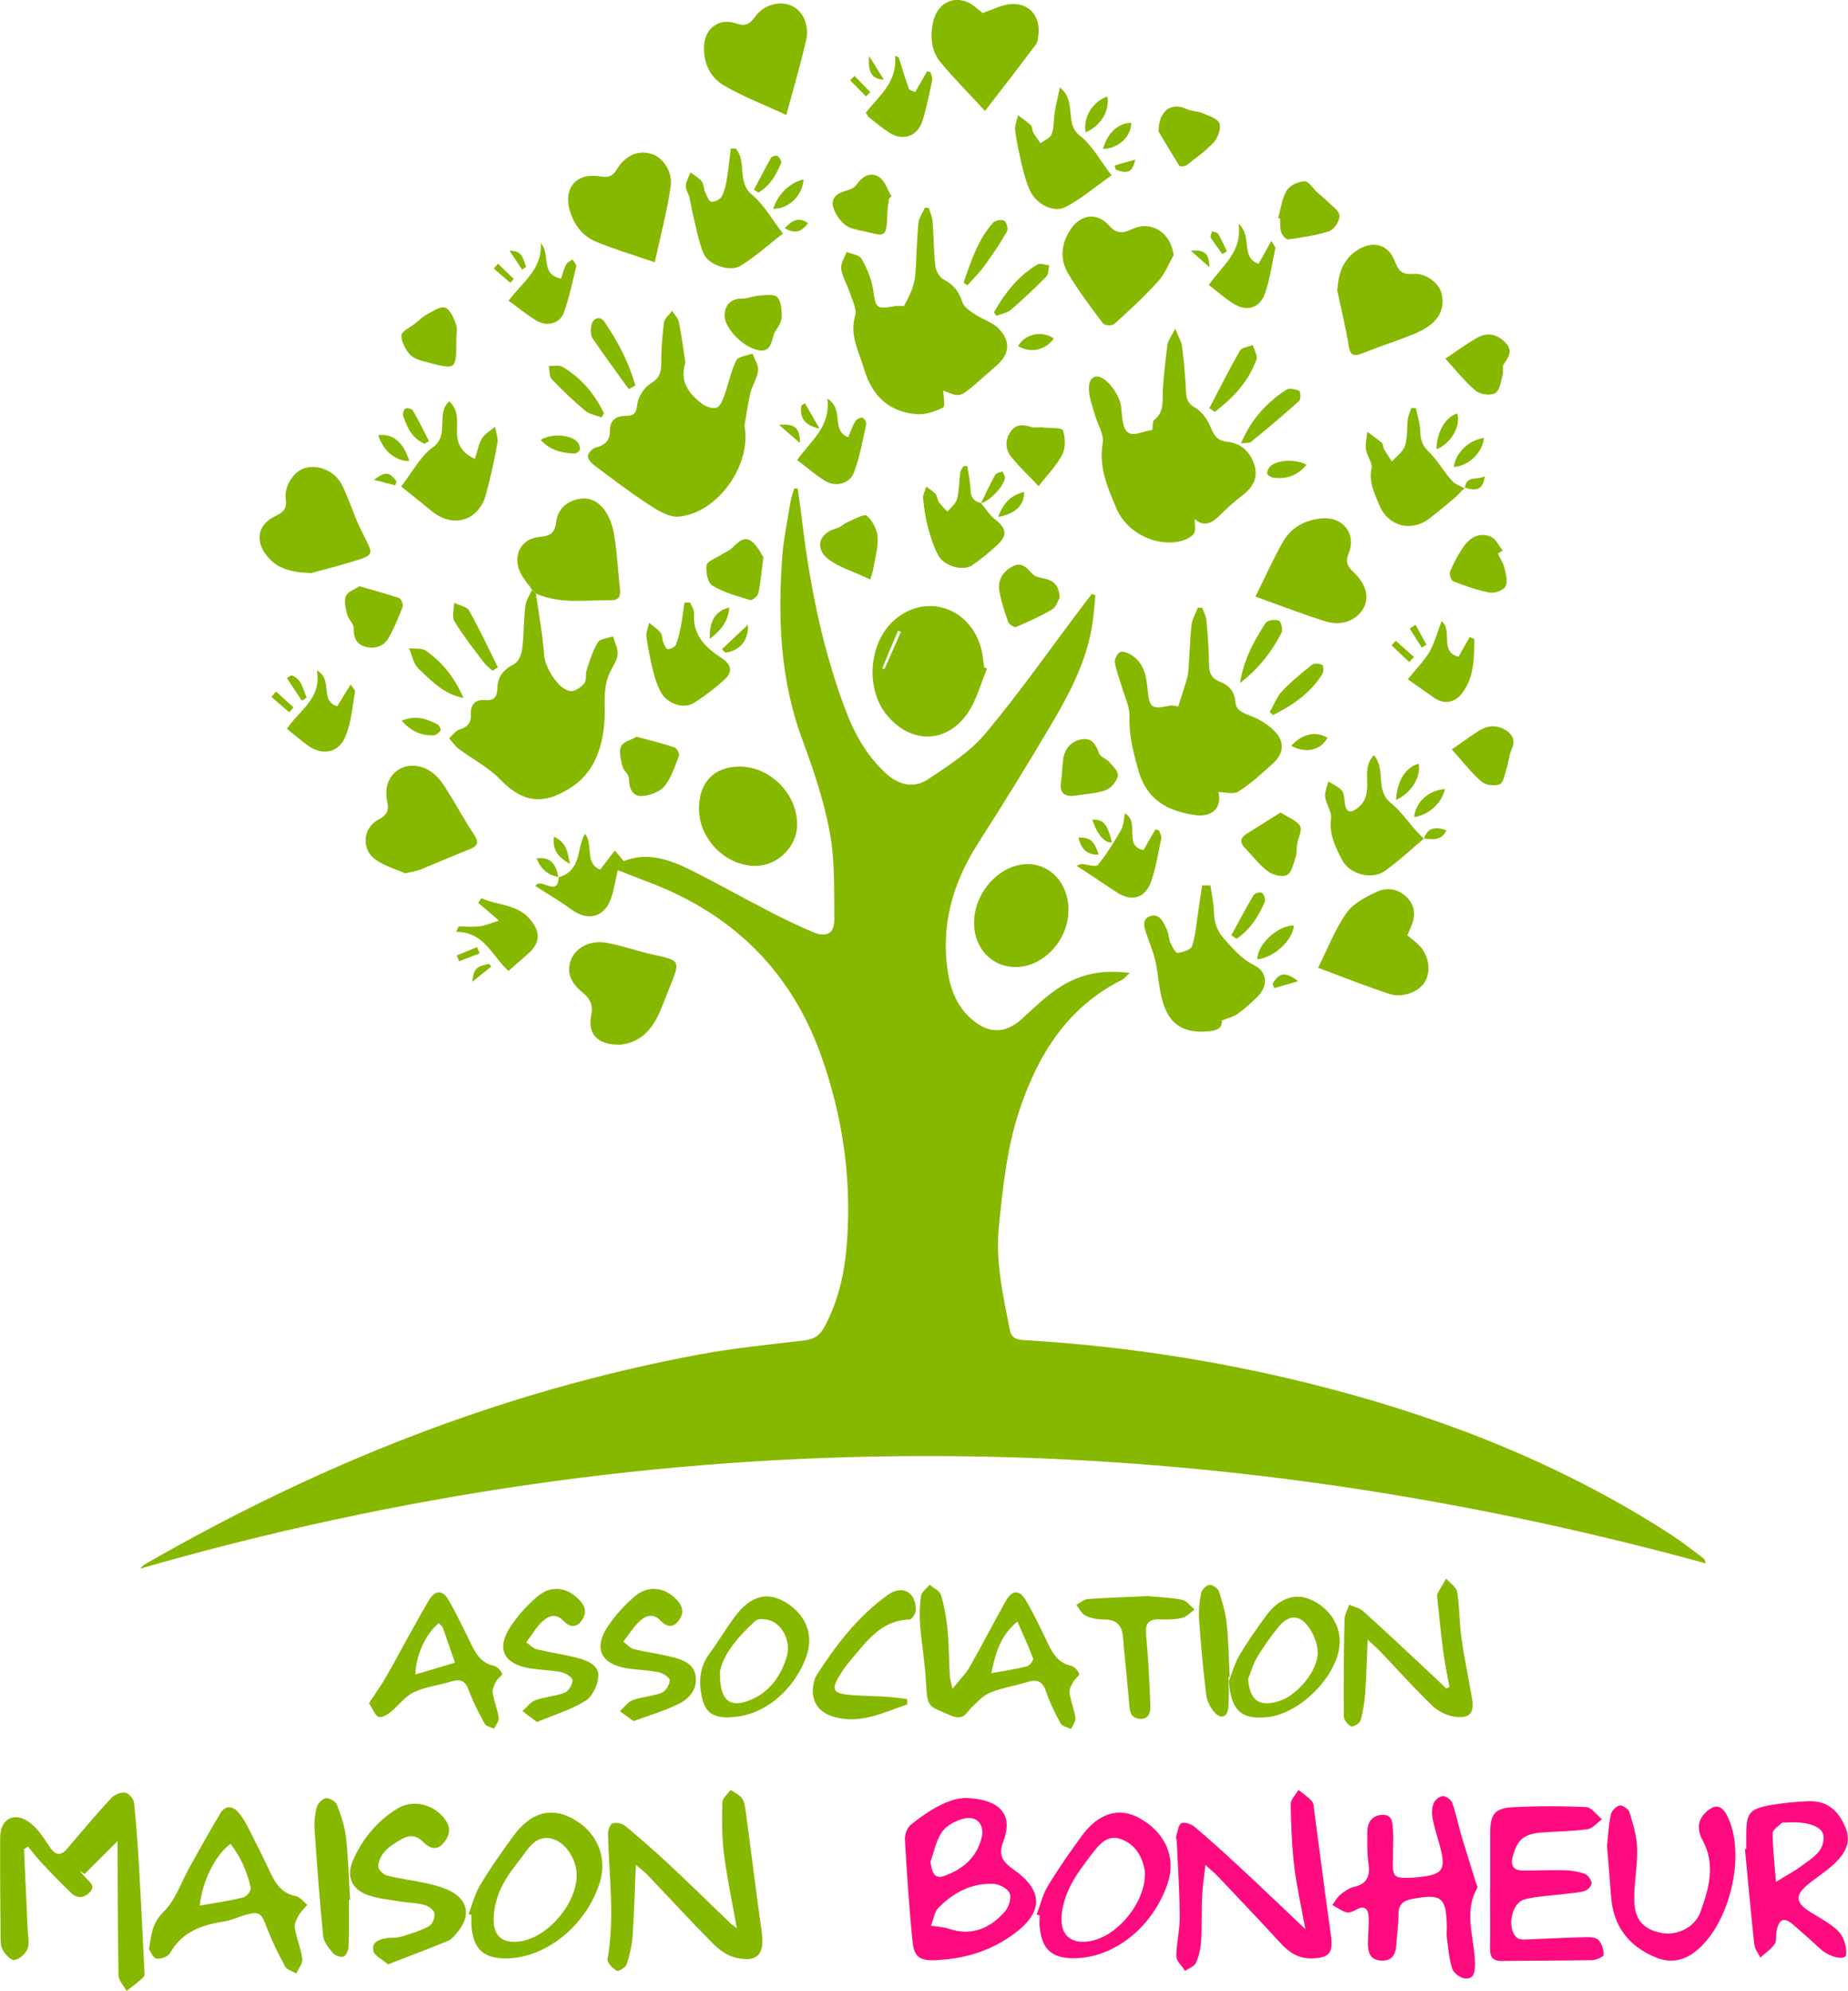 <?xml version="1.0" encoding="UTF-8"?>
<svg id="Layer_2" xmlns="http://www.w3.org/2000/svg" viewBox="0 0 128.76 138.68">
  <defs>
    <style>
      .cls-1 {
        fill: #fe0b7f;
      }

      .cls-2 {
        fill: #87b800;
      }
    </style>
  </defs>
  <g id="Layer_1-2" data-name="Layer_1">
    <g>
      <path class="cls-2" d="M38.91,61.11c.9-.22,1.26-.89,1.43-1.73.09-.44.2-.87.41-1.31.63.77-.06,2.06,1.07,2.51.35-.46.68-.89,1.02-1.33.19.23.38.45.62.74,1.63-.67,3.22-.11,4.75.66,1.88.95,3.72,1.98,5.6,2.95.95.49,1.92.95,2.9,1.36.9.36,1.43.05,1.42-.91-.02-2.02.05-4.07-.31-6.03-.4-2.2-1.13-4.36-1.91-6.47-1.55-4.17-1.73-8.47-1.4-12.83.1-1.3.38-2.58.59-3.87.05-.28.16-.55.24-.82.08,0,.16,0,.24,0,.1.73.21,1.46.3,2.19.54,4.56,1.43,9.04,3.07,13.34.6,1.57,1.41,3.01,2.64,4.19.91.88,1.99,1.26,3.07.54,1.42-.95,2.93-1.91,4.01-3.2,2.41-2.89,4.58-5.99,6.85-9,.18-.24.37-.48.56-.71.08.03.16.06.24.09-.06.63-.1,1.26-.19,1.88-.36,2.53-1.5,4.76-2.76,6.91-1.69,2.87-3.44,5.7-5.23,8.5-1.8,2.82-2.64,5.82-2.06,9.16.22,1.3.77,2.44,1.84,3.26,1.14.87,2.23.76,3.29-.21.85-.78,1.69-1.6,2.66-2.22,1.4-.9,2.97-1.22,4.84-.97-.27.25-.37.39-.5.46-3.8,1.89-5.86,5.17-7.16,9.04-.89,2.64-1.17,5.38-1.45,8.14-.25,2.49.29,4.84.76,7.22.12.63.54.69,1.05.72,7.23.43,14.35,1.56,21.35,3.41,8.39,2.21,16.36,5.41,23.67,10.14.8.52,1.54,1.11,2.3,1.68.06.04.06.15.12.32-36.44-9.98-72.78-10.08-109.1.37.11-.09.22-.23.37-.32,12.07-6.95,24.85-12.05,38.59-14.6,2.42-.45,4.88-.69,7.33-.98.65-.08,1.07-.32,1.39-.92,1.05-1.93,1.46-4.01,1.6-6.16.29-4.42-.36-8.72-1.86-12.88-2.09-5.77-6.08-9.69-11.78-11.89-.77-.3-1.53-.59-2.35-.91-.17.74-.26,1.38-.47,1.98-.48,1.33-1.63,1.59-2.77.75-.79-.59-1.66-1.08-2.5-1.63.37-.64,1.58.84,1.63-.62h0Z"/>
      <path class="cls-2" d="M80.3,29.93c.03-.2-.02-.57.13-.69.74-.58.54-1.38.59-2.13.08-1.03.18-2.06.32-3.08.04-.3.26-.57.54-1.13.23.57.44.89.48,1.23.13,1.06.23,2.12.28,3.19.02.52.15.82.66,1.1.45.26.83.81,1.04,1.31.23.58.45.96,1.14,1.04.98.1,1.63.69,1.92,1.63.29.93-.14,1.58-.87,2.14-.57.43-1.09.91-1.6,1.42-.54.53-1.08.73-1.68.21-.02.37.09.83-.09,1.04-.24.28-.7.46-1.09.53-1.72.3-3.61-.72-4.29-2.33-.6-1.44-1.24-2.85-.95-4.53.11-.64-.39-1.38-.58-2.09-.16-.59-.4-1.19-.38-1.78.02-.78.53-1.01,1.14-.53.41.33.76.83.96,1.32.2.48.17,1.05.26,1.57.14.8.49,1.01,1.25.77.27-.08.54-.14.81-.2Z"/>
      <path class="cls-2" d="M47.76,25.23c-.44,1.38.26,2.21,1.17,2.91.26.2.75.36,1.02.25.26-.11.42-.56.54-.9.28-.79.44-1.64.81-2.38.14-.28.74-.33,1.13-.48.14.4.43.81.39,1.18-.06.54-.41,1.04-.54,1.58-.18.75-.28,1.53-.41,2.29,0,.03.01.06.02.09.44,2.7-1.93,6-4.62,6.22-.68.06-1.49-.46-2.13-.88-1.28-.83-2.5-1.77-3.73-2.69-.21-.16-.47-.45-.45-.65.02-.22.32-.53.54-.59.68-.17,1-.49,1-1.23,0-.68.46-.99,1.12-.98.54,0,.71-.18.78-.78.06-.53.47-1.18.92-1.46.58-.36.75-.72.75-1.34,0-.98.07-1.96.19-2.92.04-.29.37-.54.56-.81.17.26.43.49.48.77.19.95.32,1.92.45,2.81Z"/>
      <path class="cls-2" d="M64.71,14.47c.09.31.24.63.27.95.08,1.04.07,2.08.19,3.11.04.34.29.79.58.94.7.35,1.07.86,1.31,1.59.11.34.53.61.86.83.55.37,1.27.57,1.7,1.04.85.91.69,1.8-.25,2.6-.5.42-.98.87-1.48,1.29-1.03.86-1.04.85-2.16.39,0,.41.14,1.1-.02,1.18-.57.28-1.26.52-1.88.46-1.93-.17-3.08-1.3-3.63-3.16-.35-1.21-1.02-2.31-.62-3.69.14-.46-.2-1.08-.37-1.61-.18-.56-.52-1.09-.6-1.66-.05-.37.24-.79.38-1.18.36.15.89.21,1.04.48.37.65.69,1.39.8,2.12.19,1.33.21,1.41,1.51,1.18.25-.05.52,0,.64,0,.2-.41.43-.79.57-1.19.12-.34.2-.7.23-1.06.08-1.18.1-2.36.21-3.54.04-.37.3-.71.45-1.07.09,0,.19.02.28.02Z"/>
      <path class="cls-2" d="M82.1,49.2c.12-.39.25-.76.36-1.13.12-.42.29-.83.33-1.25.1-1.09.11-2.19.23-3.28.04-.41.29-.8.44-1.2h.3c.1.28.27.57.3.87.09,1.03.17,2.07.18,3.11,0,.58.2.96.75,1.17.63.24,1.02.67,1.08,1.38.05.63.52.79,1.07,1,.65.25,1.31.66,1.77,1.18.62.7.49,1.49-.21,2.13-.77.7-1.54,1.41-2.41,1.96-.35.22-.95.04-1.4.04.27,1.03-.38,1.78-1.64,1.6-1.87-.28-3.33-1.02-3.92-3.08-.37-1.27-.68-2.49-.63-3.82.02-.61-.3-1.24-.48-1.86-.18-.62-.43-1.23-.54-1.86-.04-.23.16-.63.36-.73.18-.09.55.05.78.19.88.55,1.05,1.46,1.14,2.4.13,1.31.26,1.4,1.53,1.14.26-.05.55.06.65.07Z"/>
      <path class="cls-2" d="M37.34,41.34c.2,1.43.47,2.85.57,4.29.06.86,1,2.43,1.85,2.52.3.03.73-.28.95-.55.17-.22.07-.64.17-.94.22-.66.42-1.34.78-1.92.16-.25.69-.28,1.05-.41.12.42.35.84.32,1.25-.04.42-.31.82-.51,1.22-.44.88-.4,1.76-.39,2.74.02,1.94-.51,4.01-2.09,5.14-1.97,1.41-3.53,1.35-5.17-.36-.82-.86-1.94-1.43-2.91-2.15-.26-.2-.45-.49-.67-.74.25-.22.47-.54.75-.62.55-.17.8-.48.77-1.03-.03-.71.29-1.06,1.01-1.01.56.05.82-.2.83-.77.01-.82.4-1.35,1.16-1.73.3-.15.53-.67.57-1.04.13-1,.1-2.01.22-3.01.05-.39.3-.75.47-1.13.08.08.17.16.25.24Z"/>
      <path class="cls-2" d="M68.77,46.59c-.44,1.04-.73,2.2-1.36,3.11-1.48,2.12-3.94,2.12-5.59.15-1.54-1.83-1.31-5.06.48-6.64,2.17-1.92,5.28-.93,6.06,1.96.12.42.14.87.21,1.31.07.04.14.07.2.11ZM61.47,46.56c.05.02.1.04.15.06.38-.87.77-1.73,1.15-2.6-.07-.03-.13-.06-.2-.08-.37.87-.74,1.74-1.1,2.62Z"/>
      <path class="cls-2" d="M1.67,128.81c.09,1.88.18,3.77.26,5.65.02.44.14.94-.02,1.32-.14.34-.56.71-.91.76-.24.04-.64-.39-.81-.7-.16-.29-.15-.69-.15-1.04-.02-2.26-.04-4.51-.03-6.77,0-1.3.94-1.85,2.01-1.1.58.4,1,1.07,1.4,1.67.41.63.77.77,1.29.15,1-1.17,1.98-2.35,3.02-3.47.23-.25.67-.44.99-.4.24.03.59.44.62.71.16,1.5.26,3.01.35,4.52.14,2.34.25,4.68.36,7.02.01.21.06.49-.05.6-.36.36-.78.65-1.18.96-.2-.36-.55-.71-.56-1.07-.06-2.85-.05-5.69-.07-8.54,0-.34,0-.69,0-.82-.74.74-1.52,1.52-2.3,2.29-.11-.07-.22-.15-.34-.22.15.17.29.33.44.5.27.3.71.56.24,1.02-.41.39-.87.41-1.27.02-.71-.68-1.39-1.38-2.06-2.1-.34-.36-.64-.75-.95-1.13-.09.06-.18.13-.28.19Z"/>
      <path class="cls-1" d="M67.1,125.25c2.62.03,3.52,1.19,2.81,3.01-.39,1-.03,1.45.7,1.97,2.18,1.53,2.07,3.06-.1,4.59-1.6,1.13-3.33,1.63-5.24,1.73-1.15.06-1.58-.18-1.69-1.31-.24-2.36-.39-4.73-.53-7.1-.02-.34.16-.82.41-1.02,1.26-1.03,2.64-1.81,3.64-1.85ZM64.87,134.15c.56.09.89.1,1.19.2,1.62.56,2.92,0,3.97-1.2.26-.3.45-.92.32-1.25-.13-.32-.7-.64-1.1-.66-1.54-.08-2.82.6-3.87,1.67-.27.28-.33.76-.51,1.24ZM64.83,129.69c.12.91.36,1.21.97.99,1.29-.46,2.26-1.28,2.6-2.68.2-.84-.3-1.49-1.14-1.33-.58.11-1.26.46-1.6.92-.43.58-.57,1.39-.83,2.1Z"/>
      <path class="cls-2" d="M44.3,129.89c-.08,1.85-.11,3.42-.22,4.98-.05.67-.21,1.34-.42,1.98-.07.21-.58.51-.69.44-.28-.17-.68-.57-.64-.81.52-2.91.1-5.81.03-8.71,0-.26.14-.69.32-.75.24-.09.66,0,.87.17,1.03.85,2.03,1.73,3.01,2.64,1.45,1.36,2.88,2.75,4.31,4.13.1.1.22.17.47.37-.33-1.85-.69-3.52-.9-5.21-.15-1.17-.14-2.37-.11-3.55,0-.3.37-.59.57-.88.27.19.62.34.8.59.18.25.22.61.26.93.38,2.79.72,5.58,1.11,8.37.23,1.59-.31,2.18-1.88,1.78-.56-.14-1.11-.56-1.53-.98-1.55-1.56-3.03-3.18-4.55-4.77-.18-.19-.39-.34-.82-.71Z"/>
      <path class="cls-1" d="M90.95,134.38c-.29-1.6-.61-2.96-.77-4.34-.17-1.44-.23-2.9-.25-4.35,0-.33.35-.67.54-1,.32.26.67.49.94.79.14.16.13.45.16.68.39,2.88.75,5.76,1.16,8.64.18,1.25-.1,1.61-1.37,1.63-.91.01-1.56-.43-2.15-1.08-1.43-1.55-2.88-3.08-4.33-4.61-.22-.23-.47-.44-.89-.82-.1.85-.2,1.51-.23,2.16-.05,1.04,0,2.08-.07,3.12-.03.52-.15,1.06-.36,1.54-.11.25-.5.38-.76.56-.21-.34-.61-.68-.61-1.02,0-.91.25-1.83.24-2.74-.01-1.75-.13-3.5-.21-5.25,0-.12-.07-.25-.04-.35.1-.33.14-.79.36-.92.21-.12.7.05.93.25,1.09.92,2.15,1.88,3.19,2.85,1.46,1.35,2.89,2.73,4.53,4.28Z"/>
      <path class="cls-1" d="M97.06,128.8c0,.21,0,.42,0,.62-.05,1.38.02,1.45,1.39,1.38.09,0,.18,0,.27-.02,1.83-.17,2.06-.48,1.59-2.24-.17-.63-.38-1.25-.5-1.89-.06-.33-.05-.72.08-1.03.09-.23.42-.49.65-.5.22,0,.57.26.65.48.24.66.37,1.37.57,2.05.33,1.13.69,2.26,1.04,3.39.05.17.18.39.12.5-.98,1.74-.15,3.54-.15,5.3,0,.55-.07,1.04-.69.99-.32-.03-.79-.37-.89-.67-.23-.69-.28-1.44-.38-2.17-.03-.23,0-.47,0-.71-.04-2.14-.35-2.37-2.43-1.99-.62.12-.94.39-.94,1.05,0,.74-.11,1.48-.16,2.22-.05.67-.36,1.07-1.07,1.02-.75-.05-.9-.57-.9-1.19,0-.62.08-1.24.05-1.86-.03-.56-.3-.82-.88-.49-.2.11-.48.24-.67.18-.35-.1-.66-.34-.98-.51.18-.24.33-.53.56-.72.27-.22.59-.46.92-.53.99-.22,1.17-.82,1.03-1.72-.1-.7-.07-1.42-.07-2.14,0-.71.38-1.16,1.07-1.17.72-.01.68.62.72,1.11.03.41,0,.83,0,1.25Z"/>
      <path class="cls-1" d="M103.83,131.56c0-1.31,0-2.61,0-3.92,0-1.22.32-1.67,1.53-1.74,1.72-.09,3.44-.09,5.16-.01.38.02.73.55,1.1.85-.34.24-.65.64-1.01.69-1.05.15-2.13.15-3.19.23-1.25.1-1.7.5-2.01,1.64-.2.72.08,1.02.77,1.01.95,0,1.9-.05,2.85-.02.47.01.95.09,1.39.25.22.08.45.41.47.64.02.18-.26.49-.47.55-.45.13-.93.15-1.39.21-.94.12-1.9.15-2.81.38-.93.24-1.26,2.08-.51,2.68.17.14.5.12.75.11,1.33-.05,2.67-.13,4-.16.31,0,.74,0,.92.2.23.25.36.68.35,1.03,0,.13-.5.36-.77.37-2.11.04-4.21.03-6.32.06-.63,0-.83-.27-.82-.86.02-1.39,0-2.79,0-4.19,0,0,0,0,0,0Z"/>
      <path class="cls-2" d="M66.38,117.62c.51-.63.92-1.03,1.19-1.51.87-1.52,1.66-3.08,2.52-4.6.43-.76.94-.78,1.39-.02.58,1,1.08,2.05,1.58,3.09.33.7.73,1.27,1.55,1.46.24.05.49.33.59.57.04.1-.31.35-.43.56-.13.24-.29.54-.25.78.09.58.33,1.14.41,1.72.03.24-.19.52-.3.78-.25-.12-.61-.19-.72-.38-.39-.69-.75-1.42-1-2.17-.24-.71-.57-.96-1.31-.73-.85.27-1.75.4-2.57.73-.49.19-.9.62-1.29,1-.44.42-.56,1.01-1.54.59-1.55-.67-1.58-.51-1.68-2.29-.07-1.33-.3-2.65-.41-3.98-.05-.67-.04-1.36.06-2.03.04-.29.39-.53.6-.79.27.23.7.42.79.71.24.79.38,1.61.46,2.43.1,1.06.1,2.13.16,3.2,0,.19.07.38.18.9ZM70.89,112.96c-1.22,1.02-1.52,2.2-1.82,3.6.95-.17,1.73-.29,2.49-.48.18-.05.46-.42.42-.54-.31-.84-.69-1.65-1.1-2.59Z"/>
      <path class="cls-2" d="M10.38,135.79c.16-1.07.25-1.86,1.02-2.61.83-.81,1.23-2.07,1.82-3.13.7-1.24,1.39-2.49,2.12-3.71.33-.55.82-.58,1.25-.1.26.28.46.62.64.96.57,1.11,1.13,2.23,1.66,3.36.36.76.82,1.35,1.72,1.53.3.06.54.4.8.61-.21.25-.45.47-.61.75-.14.26-.3.6-.26.87.13.73.43,1.43.52,2.15.04.31-.26.67-.41,1.01-.27-.16-.65-.25-.78-.48-.48-.88-.92-1.78-1.28-2.72-.41-1.07-.51-1.17-1.62-.84-.46.14-.9.35-1.36.42-1.55.23-2.92.71-3.76,2.2-.14.25-.66.44-.96.38-.24-.05-.4-.5-.52-.66ZM13.91,132.75c1.08-.19,2.08-.33,3.05-.57.22-.05.55-.48.51-.67-.25-1.11-.69-2.15-1.41-3.06-1.06.77-1.97,2.61-2.14,4.3Z"/>
      <path class="cls-1" d="M121.67,128.81c0-.33,0-.65,0-.98,0-1.52.22-1.82,1.7-2.08.84-.15,1.71-.23,2.56-.27,1.28-.06,2.1.53,2.64,1.8.38.9.16,1.71-.81,2.6-.59.54-1.28.96-1.89,1.48-.79.68-.73,1.18.13,1.75.71.47,1.52.85,2.11,1.45.36.37.58,1.09.52,1.61-.05.42-1.13.2-1.77-.38-.64-.58-1.27-1.15-1.92-1.71-.63-.54-.96-.42-1.15.4-.07.32.02.72-.14.95-.25.37-.66.63-1,.94-.15-.31-.39-.6-.42-.92-.24-2.21-.44-4.42-.65-6.64.03,0,.06,0,.09,0ZM123.74,131.1c.74-.46,1.29-.75,1.78-1.11.72-.54,1.63-1.02,1.53-2.1-.07-.69-1.24-1.04-2.65-.92-.09,0-.21-.02-.26.03-.23.22-.63.47-.63.7,0,1.05.13,2.1.23,3.41Z"/>
      <path class="cls-2" d="M84.34,61.68c.08.61.23,1.22.24,1.83.02.76.2,1.33.76,1.95.63.7,1.18,1.35,2.06,1.79.94.47.95,1.49.19,2.21-.43.41-.86.82-1.34,1.16-.29.21-.67.29-1.13.48.08.56-.4.71-1,.75-1.6.12-2.58-.42-3.07-1.94-.3-.93-.33-1.95-.54-2.92-.12-.57-.35-1.12-.54-1.67-.18-.53-.52-1.23.14-1.49.68-.26.99.46,1.22,1,.12.27.1.59.22.86.12.26.35.7.49.69.36-.04.92-.21,1.01-.46.25-.74.3-1.54.42-2.32.1-.64.19-1.28.29-1.92.18,0,.37,0,.55,0Z"/>
      <path class="cls-1" d="M111.97,128.59c.07-.65.11-1.42.26-2.17.05-.26.36-.58.61-.64.18-.05.61.23.68.43.25.83.53,1.69.55,2.55.04,1.23-.24,2.48-.2,3.71.05,1.34.72,1.98,1.93,2.19,1.08.19,2.29-.39,2.68-1.47.59-1.63,1.07-3.29.15-4.99-.39-.72-.39-1.42.29-2.01.6-.52,1.04-.43,1.41.28,1.4,2.73.16,7.79-2.35,9.59-.82.58-1.69.68-2.62.3-1.9-.79-2.97-2.19-3.11-4.27-.08-1.12-.18-2.25-.28-3.5Z"/>
      <path class="cls-2" d="M21.63,39.92c-1.42-.05-2.39-.34-3.07-1.24-.81-1.06-.58-2.14.61-2.72.54-.26.83-.48.74-1.18-.12-.97.59-1.97,1.35-2.18.91-.26,2.08.21,2.56,1.17.5,1,.82,2.09,1.31,3.1.9,1.88,1.21,1.73-1.07,2.4-.91.27-1.82.5-2.42.66Z"/>
      <path class="cls-2" d="M68.64,7.74c-1.14-1.24-2.17-2.27-3.09-3.38-.67-.8-.75-1.8-.54-2.8.33-1.56,1.81-2.05,3.01-1.02.18.15.35.3.44.37.7-.24,1.29-.56,1.91-.62,1.3-.13,2.14.82,1.98,2.12-.03.23-.04.51-.17.68-1.14,1.53-2.31,3.03-3.55,4.64Z"/>
      <path class="cls-2" d="M81.79,17.75c-.36.62-.62,1.33-1.1,1.85-.95,1.05-2,2.02-3.06,2.98-.14.13-.66.1-.77-.04-.84-1.11-1.68-2.23-2.4-3.42-.63-1.02-.54-2.11.12-3.12.7-1.07,1.85-1.24,2.69-.29.54.6.96.55,1.61.25,1.36-.62,2.68.24,2.89,1.79Z"/>
      <path class="cls-2" d="M54.8,8.02c-1.54-.72-3.04-1.29-4.4-2.09-.92-.54-1.38-1.54-1.35-2.66.04-1.29,1.03-2.05,2.23-1.64.64.22.95.06,1.32-.45.63-.88,1.75-1.16,2.6-.76.74.35,1.21,1.35.97,2.38-.39,1.67-.87,3.32-1.39,5.23Z"/>
      <path class="cls-2" d="M91.84,67.41c.68-1.35,1.18-2.68,1.97-3.8.47-.67,1.35-1.13,2.13-1.49.73-.34,1.55-.19,2.13.44.61.65.54,1.4.17,2.16-.06.13-.11.27-.18.44.3.25.61.48.87.75.64.69.78,1.75.36,2.48-.4.68-1.53,1.15-2.45.86-1.63-.53-3.23-1.17-5-1.83Z"/>
      <path class="cls-2" d="M87.47,41.56c.68-1.35,1.24-2.63,1.93-3.83.58-1.01,1.57-1.53,2.73-1.62,1.45-.12,2.39,1.1,1.84,2.43-.24.59-.1.91.32,1.3.9.85,1.13,1.75.71,2.53-.45.83-1.5,1.27-2.64.92-1.61-.5-3.18-1.12-4.89-1.73Z"/>
      <path class="cls-2" d="M27.03,136.84c-.44-.37-.92-.59-1.01-.91-.16-.58.34-.82.85-.9.35-.06.73-.01,1.06-.11.67-.2,1.36-.41,1.97-.74.23-.12.41-.61.37-.89-.03-.23-.41-.5-.68-.58-.54-.15-1.11-.15-1.67-.24-.76-.13-1.54-.19-2.26-.44-1.14-.39-1.56-1.31-1.07-2.42.65-1.5,1.68-2.74,3.08-3.61,1.13-.7,2.64-.29,3.39.82.41.6.23,1.14-.2,1.62-.46.53-.99.26-1.33-.08-.51-.52-.97-.57-1.58-.22-.76.44-1.51.92-1.6,1.87-.02.2.36.59.62.65.86.22,1.75.32,2.62.51.52.11,1.05.24,1.54.45,1.49.62,1.75,1.83.69,3.05-.17.2-.36.44-.59.53-1.36.56-2.73,1.08-4.19,1.64Z"/>
      <path class="cls-2" d="M93.17,20.27c.08-1.23.4-2.25,1.51-2.91,1.02-.6,2.04-.32,2.48.78.25.63.44,1.02,1.28.94.92-.08,1.82.64,2,1.36.24.95-.12,1.71-.87,2.26-.42.31-.92.52-1.41.71-1.07.42-2.17.78-3.24,1.2-.57.23-.84.18-.95-.52-.2-1.28-.52-2.54-.79-3.82Z"/>
      <path class="cls-2" d="M45.62,18.27c-1.45-.5-2.81-.9-4.11-1.44-.94-.39-1.53-1.2-1.82-2.19-.44-1.54.48-2.61,2.05-2.36.51.08.88.09,1.2-.43.64-1.05,1.5-1.4,2.45-1.13.77.22,1.5,1.22,1.34,2.28-.26,1.74-.71,3.46-1.11,5.27Z"/>
      <path class="cls-2" d="M37.34,41.34c-.08-.08-.17-.16-.25-.24-.29-.41-.64-.79-.85-1.24-.55-1.2.09-2.36,1.39-2.46.74-.06,1.03-.31,1.12-1.04.11-.89.74-1.44,1.59-1.6.85-.17,1.52.3,1.93,1,.29.49.47,1.09.55,1.67.18,1.2.24,2.41.38,3.62.06.49-.1.77-.59.76-1.77-.02-3.57.3-5.27-.46Z"/>
      <path class="cls-2" d="M43.11,72.77c-1.46.02-2.18-.75-1.92-2.01.15-.71-.05-1.17-.59-1.61-.67-.55-1.15-1.22-.86-2.16.28-.93,1.33-1.53,2.53-1.31,1.07.19,2.11.57,3.18.81,1.96.43,1.97.41,1.21,2.29-.29.71-.54,1.45-.89,2.13-.58,1.14-1.5,1.81-2.67,1.87Z"/>
      <path class="cls-2" d="M28.23,60.84c-.6-.27-1.42-.5-2.07-.96-.99-.7-.89-2.18.17-2.76.59-.32.8-.59.65-1.29-.23-1.08.19-1.92.94-2.3.79-.4,1.85-.16,2.58.63.28.3.5.66.72,1.01.61.98,1.17,2,1.8,2.96.32.48.34.77-.25,1.01-1.16.46-2.3.96-3.46,1.43-.27.11-.57.15-1.08.27Z"/>
      <path class="cls-2" d="M48.7,56.34c0-1.84,1.05-2.93,2.82-2.94,2.14,0,4.03,1.9,4.02,4.06,0,1.5-1.34,2.84-2.86,2.86-2.1.03-3.98-1.85-3.98-3.99Z"/>
      <path class="cls-2" d="M74.44,63.41c.01,2.08-1.74,3.96-3.68,3.96-1.66,0-2.9-1.32-2.89-3.09,0-2.12,1.78-4.07,3.71-4.08,1.65,0,2.86,1.35,2.87,3.21Z"/>
      <path class="cls-2" d="M100.99,117.52c-.15-.84-.33-1.68-.44-2.52-.16-1.23-.28-2.47-.41-3.71,0-.09-.03-.19.01-.26.2-.36.41-.71.61-1.06.27.31.71.59.77.93.17,1.05.14,2.12.29,3.17.2,1.41.49,2.81.74,4.21.18,1.02-.13,1.45-1.15,1.32-.57-.07-1.2-.37-1.61-.77-1.24-1.19-2.39-2.48-3.58-3.73-.22-.23-.46-.44-.93-.88-.06,1.42-.09,2.59-.17,3.75-.05.64-.15,1.29-.33,1.9-.05.19-.51.45-.65.39-.23-.1-.5-.44-.51-.68-.02-2.25,0-4.5.05-6.75,0-.35.21-.69.32-1.04.33.15.74.22.99.46,1.7,1.53,3.36,3.1,5.03,4.66.25.24.5.48.75.72.07-.04.14-.07.21-.11Z"/>
      <path class="cls-2" d="M32.65,133.34c.26-.67.43-1.4.8-2.01.7-1.17,1.49-2.29,2.29-3.39,1.2-1.65,2.56-2.06,4.06-1.3,1.74.88,2.55,2.68,2,4.47-.91,2.97-3.7,5.27-6.47,5.32-1.61.03-2.34-.62-2.48-2.22-.02-.26,0-.53,0-.8-.06-.02-.13-.05-.19-.07ZM40.18,130.62c0-1.07-.76-2.26-1.67-2.51-1.05-.3-1.57.46-2.08,1.16-.53.71-1.12,1.41-1.49,2.2-.33.69-.55,1.51-.55,2.27.01,1.24.73,1.7,1.97,1.48,1.9-.34,3.83-2.66,3.82-4.6Z"/>
      <path class="cls-1" d="M72.23,133.37c.26-.67.42-1.4.79-2,.72-1.19,1.52-2.34,2.34-3.46,1.17-1.6,2.58-2.03,3.98-1.28,1.83.98,2.62,2.74,2.03,4.53-1,3.04-3.69,5.22-6.5,5.26-1.57.02-2.28-.61-2.43-2.18-.03-.26,0-.53,0-.8-.07-.02-.14-.05-.2-.07ZM79.77,130.59c0-.09,0-.27-.04-.44-.2-.96-.73-1.72-1.66-2.04-.94-.32-1.49.4-1.98,1.03-.56.73-1.13,1.47-1.53,2.28-.33.66-.57,1.44-.6,2.17-.05,1.3.75,1.87,2.03,1.63,1.86-.34,3.77-2.64,3.78-4.63Z"/>
      <path class="cls-2" d="M25.71,118.65c.4-.61.79-1.15,1.12-1.72.45-.76.87-1.55,1.3-2.33.58-1.04,1.14-2.08,1.74-3.1.45-.75.97-.77,1.4-.01.59,1.03,1.1,2.11,1.62,3.17.33.66.71,1.21,1.51,1.38.24.05.49.33.59.56.04.1-.34.34-.44.55-.12.24-.26.55-.22.8.09.58.34,1.14.42,1.72.03.23-.21.51-.33.76-.22-.11-.55-.17-.65-.35-.41-.75-.81-1.51-1.1-2.31-.23-.65-.55-.83-1.19-.64-.88.27-1.83.37-2.65.76-.63.3-1.08.95-1.64,1.4-.23.18-.62.4-.82.31-.25-.11-.37-.51-.67-.96ZM30.57,113.08c-.87.68-1.6,2.21-1.63,3.57.96-.29,1.86-.55,2.76-.82-.28-.82-.56-1.64-.85-2.45-.04-.1-.15-.17-.27-.29Z"/>
      <path class="cls-2" d="M99.21,58.42c-.9.76-1.77,1.58-2.73,2.26-.92.65-2.46.22-2.98-.79-.46-.89-.9-1.78-.76-2.87.06-.47-.35-.99-.41-1.51-.04-.34.14-.71.22-1.07.32.21.72.36.95.64.18.23.16.62.21.94.09.55.35.63.8.33.61-.42.76-1,.75-1.7,0-.68-.13-1.41.46-2.04.89.99.04,2.41,1.21,3.35.84.67,1.44,1.72,2.29,2.47h0Z"/>
      <path class="cls-2" d="M51.27,10.36c.79.9.05,2.31,1.12,3.2.85.71,1.42,1.76,2.16,2.71-.99.77-1.91,1.6-2.94,2.24-.73.46-2.24-.04-2.58-.83-.37-.88-.53-1.85-.76-2.79-.09-.37-.14-.75-.23-1.11-.07-.29-.27-.57-.26-.84.02-.32.21-.62.33-.93.26.2.58.37.78.62.15.19.13.51.24.75.11.25.25.64.43.67.22.04.62-.16.73-.37.21-.4.3-.87.37-1.32.11-.67.17-1.35.26-2.02.12,0,.24,0,.36.01Z"/>
      <path class="cls-2" d="M102.06,33.98c-.26.26-.51.54-.79.78-.54.46-1.1.91-1.66,1.35-1.28.99-2.9.56-3.51-.93-.33-.81-.74-1.59-.54-2.55.08-.4-.33-.88-.39-1.34-.05-.39.06-.81.1-1.21.34.26.7.5,1.02.78.09.08.07.29.14.42.17.3.36.58.55.87.32-.36.77-.67.91-1.09.19-.58.12-1.23.2-1.85.03-.27.16-.52.24-.78.11,0,.21,0,.32,0,.11.55.3,1.09.31,1.64.02.57.14.97.58,1.39.62.6,1.05,1.38,1.62,2.03.22.25.59.36.9.54h0Z"/>
      <path class="cls-2" d="M73.86,6.1c1.21,1.01.26,2.49,1.39,3.36.86.67,1.41,1.74,2.2,2.75-1.03.73-2.04,1.59-3.18,2.2-.85.45-2.06-.17-2.51-1.14-.26-.55-.41-1.17-.56-1.77-.19-.8-.37-1.62-.47-2.43-.04-.33.13-.69.2-1.04.3.23.63.44.9.7.11.11.08.35.16.5.15.26.34.5.51.75.27-.21.68-.37.78-.64.17-.45.12-.98.2-1.47.09-.54.22-1.08.37-1.77Z"/>
      <path class="cls-2" d="M27.94,33.9c.79-1.01,1.34-2.11,2.22-2.74,1.2-.86.17-2.33,1.14-3.2.68.62.54,1.39.54,2.11,0,.85.31,1.47,1.25,1.9.17-.53.26-1.03.5-1.44.2-.33.59-.53.9-.79.06.37.23.75.17,1.1-.22,1.21-.47,2.42-.8,3.6-.51,1.87-2.31,2.39-3.8,1.15-.7-.58-1.42-1.14-2.11-1.7Z"/>
      <path class="cls-2" d="M44.16,119.91c-.37-.27-.67-.48-.97-.7.29-.26.55-.64.89-.77.66-.24,1.39-.27,2.04-.52.27-.11.54-.57.54-.87,0-.2-.48-.5-.78-.56-.72-.15-1.48-.15-2.21-.27-1.81-.3-2.33-1.4-1.32-2.92.52-.78,1.18-1.5,1.9-2.11.97-.82,2.19-.6,3,.37.42.51.36.98-.05,1.44-.41.47-.85.24-1.16-.09-.5-.53-1.02-.38-1.42-.02-.46.41-.8.97-1.19,1.47.24.18.46.45.72.52.89.22,1.81.33,2.7.56.73.18,1.5.46,1.62,1.33.13.91-.45,1.57-1.18,1.93-.97.48-2.03.78-3.15,1.2Z"/>
      <path class="cls-2" d="M37.41,119.96c-.42-.31-.71-.53-1.01-.76.3-.26.56-.63.91-.76.66-.24,1.39-.27,2.04-.52.27-.11.54-.57.54-.87,0-.2-.48-.5-.78-.56-.72-.15-1.47-.15-2.2-.27-1.82-.3-2.35-1.37-1.35-2.89.51-.78,1.17-1.5,1.88-2.11.98-.84,2.15-.65,3,.32.43.49.41.96.02,1.44-.44.52-.88.27-1.22-.08-.51-.54-1.03-.32-1.42.03-.46.41-.77.98-1.15,1.48.25.17.47.43.75.49.95.23,1.92.36,2.87.61.67.18,1.45.51,1.4,1.28-.04.6-.42,1.4-.9,1.7-1.01.62-2.18.97-3.37,1.47Z"/>
      <path class="cls-2" d="M50.73,119.64c-1.13,0-1.63-.41-1.85-1.51-.21-1.06-.11-2.05.57-2.96.62-.83,1.14-1.74,1.77-2.57,1.07-1.42,2.2-1.73,3.44-1.02,1.5.86,2.07,2.32,1.51,3.85-.92,2.49-3.14,4.21-5.43,4.2ZM50.16,116.54c-.02,1.92.69,2.44,2.02,1.93,1.37-.53,2.17-1.61,2.61-2.96.31-.95-.07-2.07-.94-2.54-.33-.18-.99-.26-1.21-.06-1.23,1.11-2.3,2.37-2.49,3.63Z"/>
      <path class="cls-2" d="M85.63,117.1c.23-.59.39-1.22.71-1.76.58-.97,1.22-1.9,1.89-2.8.86-1.17,1.95-1.56,2.99-1.15,1.4.56,2.27,1.9,2.11,3.27-.25,2.21-2.77,4.71-5,4.96-1.86.2-2.55-.46-2.71-2.52ZM86.96,116.96c.13,1.51.77,1.98,2.17,1.54,1.23-.38,2.7-2.09,2.68-3.38,0-.64-.32-1.38-.72-1.89-.6-.76-1.32-.71-1.96.05-.57.68-1.08,1.42-1.54,2.17-.28.46-.42,1.01-.63,1.52Z"/>
      <path class="cls-2" d="M63.23,118.73c-1.7.57-3.35,1.45-5.26.83-1.09-.35-1.55-1.29-1.25-2.4.04-.14.07-.3.15-.42,1.37-2.14,2.91-4.14,4.98-5.63,1.03-.74,1.98-.19,1.96,1.07,0,.22-.27.63-.43.64-2,.05-2.99,1.53-4.11,2.83-.33.38-.62.8-.87,1.24-.43.75-.33,1.04.51,1.15.94.12,1.89.1,2.84.16.48.03.97.11,1.45.16,0,.13.02.25.02.38Z"/>
      <path class="cls-2" d="M80.04,111.2c.53.05,1.43.08,2.3.24.33.06.6.44.89.68-.29.21-.55.52-.87.59-.51.12-1.06.12-1.59.1-.82-.02-.98.35-.91,1.11.15,1.61.23,3.23.29,4.85.02.47-.06,1.02-.75.97-.62-.05-.68-.51-.72-1.03-.13-1.56-.31-3.12-.44-4.68-.07-.83-.46-1.21-1.31-1.21-.44,0-.91-.08-1.29-.26-.27-.13-.44-.5-.65-.76.26-.14.52-.38.79-.4,1.3-.1,2.6-.14,4.26-.21Z"/>
      <path class="cls-2" d="M48.08,41.96c.1.26.3.53.28.78-.11,1.52.8,2.37,1.93,3.11.7.47.78.96.16,1.52-.65.59-1.36,1.13-2.11,1.6-.71.45-1.85.06-2.3-.76-.24-.44-.4-.93-.52-1.41-.2-.8-.37-1.62-.48-2.44-.04-.31.12-.65.19-.97.27.23.59.42.8.69.13.17.1.46.19.68.07.18.22.47.3.47.21-.02.5-.15.57-.31.18-.42.27-.89.36-1.34.1-.53.16-1.07.24-1.6.13,0,.25,0,.38-.01Z"/>
      <path class="cls-2" d="M24.31,132.36c0,1.07.02,2.14-.02,3.21,0,.26-.16.65-.35.73-.19.08-.61-.07-.76-.26-.29-.35-.63-.78-.67-1.2-.24-2.45-.42-4.91-.59-7.36-.04-.52.02-1.08.15-1.58.07-.26.39-.6.63-.63.24-.03.68.22.77.44.28.74.55,1.51.64,2.3.16,1.44.2,2.9.28,4.35-.03,0-.05,0-.08,0Z"/>
      <path class="cls-2" d="M68.35,35.05c.33.39.61.85,1,1.15.76.59.87,1.07.17,1.73-.56.53-1.15,1.02-1.79,1.45-.62.43-1.94.07-2.35-.68-.32-.59-.53-1.25-.71-1.9-.18-.67-.28-1.36-.35-2.06-.03-.27.14-.56.22-.84.22.17.46.31.64.51.13.15.13.4.24.57.17.24.39.44.59.66.23-.28.58-.54.67-.86.15-.59.14-1.23.22-1.85.02-.16.14-.3.22-.45.09,0,.18-.01.27-.02.08.51.21,1.03.22,1.54.01.55.17.92.74,1.04h0Z"/>
      <path class="cls-2" d="M85.6,116.83c0,.71.05,1.43-.02,2.14-.06.66-.51.82-.96.32-.29-.33-.53-.8-.58-1.24-.21-1.74-.37-3.48-.49-5.23-.04-.61.02-1.24.14-1.85.04-.23.36-.54.57-.56.22-.02.59.23.67.45.24.73.46,1.48.54,2.24.13,1.24.15,2.49.21,3.73-.03,0-.05,0-.08,0Z"/>
      <path class="cls-2" d="M75,60.31c.22-.07.3-.13.38-.12.38.02.98.24,1.11.07.62-.76,1.14-1.6,1.63-2.46.17-.3.17-.7.26-1.14,1.08.62-.14,2.26,1.29,2.56.3-.52.57-.99.84-1.45.08.03.17.06.25.09.06.19.19.39.15.55-.21,1.01-.37,2.04-.71,3.01-.42,1.18-1.39,1.42-2.43.72-.89-.59-1.78-1.18-2.77-1.84Z"/>
      <path class="cls-2" d="M57.65,27.77c1.22.76.21,2.21,1.45,2.69.16-.38.29-.77.49-1.11.09-.14.35-.28.5-.25.12.02.29.33.26.47-.25,1.11-.44,2.25-.84,3.32-.3.81-1.27,1.07-2.02.61-.67-.41-1.27-.94-1.95-1.45.93-1.34,2.34-2.28,2.11-4.27Z"/>
      <path class="cls-2" d="M22.08,46.7c1.17.65.15,2.12,1.42,2.5.29-.47.58-.94.93-1.52.17.27.33.4.31.49-.19,1.04-.26,2.13-.65,3.09-.49,1.22-1.64,1.42-2.69.64-.47-.35-.91-.73-1.41-1.13.85-1.3,2.44-2.08,2.09-4.07Z"/>
      <path class="cls-2" d="M98.09,47.32c.6-.75,1.15-1.29,1.52-1.93.36-.64.55-1.38.83-2.12.81.62-.18,2.13,1.18,2.48.26-.46.52-.92.78-1.37.11.05.22.09.33.14-.03,1.35,0,2.74-.93,3.86-.45.55-1.17.71-1.85.25-.6-.41-1.19-.84-1.86-1.31Z"/>
      <path class="cls-2" d="M31.96,64.54c.49,0,.98.05,1.46-.01.41-.05.8-.23,1.34-.4-.63-.54-1.04-.89-1.44-1.24.08-.11.15-.21.23-.32,1.11.52,2.48.4,3.38,1.47.78.93.71,1.68-.2,2.46-.43.36-.84.74-1.3,1.14-1.14-1.02-1.69-2.74-3.65-2.72.06-.13.12-.25.18-.38Z"/>
      <path class="cls-2" d="M62.62,4.01c.23.73.45,1.46.71,2.18.04.11.29.15.44.22.29-.51.56-.98.83-1.45.08.03.16.05.24.08.04.18.15.38.11.55-.2.95-.39,1.92-.68,2.84-.36,1.1-1.4,1.42-2.34.79-.47-.31-.91-.67-1.35-1.02-.09-.07-.14-.18-.26-.35.93-1.17,2.23-2.15,2.04-3.96.09.04.18.07.27.11Z"/>
      <path class="cls-2" d="M84.23,19.85c.91-1.35,2.34-2.26,2.07-4.27.99.91.1,2.34,1.39,2.8.28-.49.54-.97.89-1.6.18.32.29.43.28.51-.22,1.05-.37,2.14-.72,3.15-.38,1.06-1.29,1.3-2.24.69-.57-.36-1.08-.82-1.67-1.27Z"/>
      <path class="cls-2" d="M35.44,20.94c.94-1.27,2.36-2.18,2.24-4,.7.75-.07,2.18,1.41,2.47.12-.35.2-.69.36-.99.08-.15.29-.24.44-.35.09.17.29.36.25.51-.25,1.08-.48,2.17-.86,3.21-.27.74-1.16.98-1.88.56-.68-.4-1.28-.91-1.96-1.4Z"/>
      <path class="cls-2" d="M89.06,15.18c.18-.64.26-1.35.59-1.91.21-.35.81-.63,1.24-.64.3,0,.6.51.91.79.22.2.47.39.68.6.31.32.83.65.85,1,.02.36-.37.97-.71,1.08-.92.31-1.9.44-2.86.58-.14.02-.42-.28-.49-.48-.1-.3-.06-.65-.08-.97-.05-.01-.09-.03-.14-.04Z"/>
      <path class="cls-2" d="M73.84,41.61c-.12.21-.23.66-.51.83-.81.48-1.67.87-2.54,1.24-.12.05-.49-.19-.55-.37-.25-.69-.48-1.4-.61-2.13-.13-.79.26-1.39.96-1.74.61-.31.96.13,1.34.54.19.2.55.27.85.33.63.13,1.01.47,1.05,1.3Z"/>
      <path class="cls-2" d="M44.35,51.32c.98.27,1.82.47,2.63.74.16.05.38.43.33.57-.28.74-.53,1.56-1.02,2.15-.34.4-1.05.66-1.61.67-.65.01-.85-.57-.86-1.23,0-.28-.38-.53-.45-.83-.11-.46-.27-1.02-.09-1.4.16-.33.74-.47,1.07-.66Z"/>
      <path class="cls-2" d="M80.72,9.15c.03-1.5.93-2.03,1.91-1.57.36.17.79.16,1.16.31.43.18,1.04.36,1.17.69.14.34-.09.99-.37,1.31-.55.61-1.24,1.09-1.89,1.6-.13.1-.48.13-.53.05-.56-.88-1.09-1.79-1.45-2.39Z"/>
      <path class="cls-2" d="M25.05,40.84c1.03.3,1.91.53,2.77.83.14.05.29.45.23.61-.27.72-.57,1.43-.94,2.1-.35.65-.98.86-1.67.67-.63-.18-.81-.66-.8-1.31,0-.3-.36-.58-.44-.91-.11-.43-.25-.95-.1-1.31.14-.32.66-.48.95-.68Z"/>
      <path class="cls-2" d="M53.19,38.81c-.14,1.08-.2,1.82-.36,2.54-.04.19-.44.5-.58.45-.9-.28-1.83-.53-2.62-1.01-.32-.19-.46-.95-.4-1.41.03-.27.61-.48.96-.7.26-.17.57-.28.8-.49.4-.36.81-.89,1.36-.49.43.31.68.88.84,1.12Z"/>
      <path class="cls-2" d="M89.22,56.6c.55.35,1.12.55,1.36.94.17.28-.13.83-.2,1.26-.05.31-.01.64-.11.93-.15.44-.27,1.07-.6,1.23-.33.16-.99,0-1.33-.26-.61-.46-1.08-1.09-1.62-1.65-.34-.36-.31-.68.12-.95.77-.48,1.53-.96,2.37-1.49Z"/>
      <path class="cls-2" d="M31.8,23.75c-.02,2.01-.02,2.02-2.02,1.49-.42-.11-.93-.23-1.2-.52-.33-.35-.62-.91-.61-1.36,0-.28.61-.55.95-.82.27-.21.51-.47.81-.63.42-.22.95-.59,1.29-.47.35.12.6.72.75,1.16.12.34.02.76.02,1.15Z"/>
      <path class="cls-2" d="M100.7,24.99c.84-.56,1.52-1.07,2.26-1.48.71-.39,1.39-.21,1.94.37.51.53.23,1.01-.13,1.5-.13.17,0,.51-.07.75-.13.45-.21,1.08-.52,1.26-.34.19-1.05.09-1.36-.17-.74-.61-1.34-1.39-2.11-2.23Z"/>
      <path class="cls-2" d="M60.64,40.37c-1.28-.6-2.23-.87-2.94-1.43-.97-.78-.62-1.8.57-2.13.3-.08.54-.34.83-.46.43-.18,1.1-.57,1.29-.42.4.33.72.95.76,1.47.05.72-.18,1.46-.3,2.2-.04.26-.14.5-.22.78Z"/>
      <path class="cls-2" d="M61.95,13.81c-.05.38-.13.76-.13,1.15-.02,1.81-.36,1.41-1.63,1.15-.46-.1-.99-.18-1.33-.46-.39-.33-.74-.85-.83-1.33-.11-.6.4-.91.98-1.05.24-.06.52-.2.66-.39.41-.6.98-.93,1.58-.55.41.27.59.9.87,1.36-.06.04-.12.08-.17.12Z"/>
      <path class="cls-2" d="M104.37,38.58c.15.32.37.63.45.97.1.43.26.97.08,1.3-.15.28-.77.5-1.12.43-.87-.16-1.71-.47-2.53-.79-.15-.06-.29-.51-.22-.67.29-.65.61-1.3,1.04-1.86.43-.58,1.11-.88,1.81-.57.35.16.55.63.82.96-.11.07-.22.14-.32.21Z"/>
      <path class="cls-2" d="M72.36,33.86c-.7-.74-1.35-1.34-1.9-2.03-.42-.52-.45-1.16-.05-1.75.36-.54.86-.52,1.43-.34.27.09.58,0,.87.04.47.05,1.27,0,1.35.21.18.5.19,1.2-.04,1.67-.38.75-1.01,1.37-1.65,2.2Z"/>
      <path class="cls-2" d="M50.49,21.99c0-.77.47-1.2,1.21-1.19.38,0,.77-.17,1.15-.2.44-.03,1.05-.14,1.29.09.28.27.33.88.33,1.34,0,.33-.2.69-.4.97-.36.5-.2,1.55-1.15,1.41-1.15-.17-2.43-1.56-2.44-2.42Z"/>
      <path class="cls-2" d="M74.88,55.43c-.75.08-1.07-.2-.95-.98.08-.5.07-1.01.14-1.51.1-.75.51-1.28,1.26-1.43.75-.15,1.02.35,1.25.97.09.25.5.37.7.6.26.29.67.69.61.96-.08.38-.46.86-.83,1-.69.25-1.45.27-2.18.39Z"/>
      <path class="cls-2" d="M101.15,52.21c.76-.52,1.35-.97,1.98-1.35.6-.36,1.25-.36,1.85.05.47.33.6.74.34,1.31-.19.41-.21.88-.35,1.32-.12.39-.21.98-.47,1.09-.35.15-.99.07-1.28-.18-.72-.63-1.32-1.41-2.07-2.25Z"/>
      <path class="cls-2" d="M86.47,30.88c.72-1.7,1.8-2.85,3.16-3.73.21-.13.63-.04.89.08.1.04.13.59,0,.7-1.09.98-2.22,1.93-3.36,2.86-.11.09-.33.05-.7.1Z"/>
      <path class="cls-2" d="M84.26,28.44c.7-1.34,1.38-2.7,2.13-4.01.13-.23.59-.26.9-.39.09.34.35.74.25,1.01-.55,1.54-1.63,2.67-2.89,3.64-.13-.08-.26-.17-.39-.25Z"/>
      <path class="cls-2" d="M41.9,29.08c-.38-.15-.83-.22-1.13-.47-.81-.68-1.59-1.42-2.32-2.19-.19-.2-.15-.61-.21-.93.32.02.71-.08.96.07,1.3.77,2.23,1.88,2.88,3.23-.06.1-.11.2-.17.3Z"/>
      <path class="cls-2" d="M43.82,27.12c-.85-1.18-1.72-2.35-2.54-3.56-.14-.21-.13-.59-.08-.87.11-.6.63-.67.9-.29.95,1.37,1.71,2.85,2.17,4.45-.15.09-.3.17-.45.26Z"/>
      <path class="cls-2" d="M34.32,46.73c-.2-.19-.44-.35-.6-.57-.71-.94-1.45-1.87-2.06-2.88-.19-.32-.02-.86-.02-1.29.35.18.87.26,1.04.54.73,1.29,1.35,2.63,2.01,3.96-.12.08-.24.16-.37.24Z"/>
      <path class="cls-2" d="M32.3,48.62c-1.29-.22-2.14-1.09-3.01-1.91-.15-.14-.3-.3-.39-.48-.16-.34-.26-.71-.39-1.07.4.05.88-.03,1.17.18,1.18.82,2.03,1.93,2.61,3.28Z"/>
      <path class="cls-2" d="M86.4,47.59c.24-1.58.95-2.93,1.79-4.2.12-.19.66-.25.92-.15.16.06.29.63.18.84-.7,1.37-1.65,2.55-2.9,3.51Z"/>
      <path class="cls-2" d="M69.25,21.76c.76-1.33,1.67-2.53,3.03-3.33.2-.12.54.02.82.05-.06.27-.03.62-.19.78-.79.8-1.61,1.57-2.46,2.31-.27.23-.68.29-1.02.43-.06-.08-.12-.15-.18-.23Z"/>
      <path class="cls-2" d="M88.47,49.61c.28-.49.48-1.05.85-1.45.64-.68,1.38-1.28,2.11-1.86.15-.12.52-.08.7.03.1.06.1.47,0,.63-.83,1.34-2.07,2.17-3.42,2.85-.08-.07-.17-.13-.25-.2Z"/>
      <path class="cls-2" d="M67.13,19.7c.53-1.47.98-2.99,2.07-4.19.15-.16.6-.24.77-.14.17.11.29.58.19.75-.46.81-.99,1.6-1.54,2.36-.36.5-.81.94-1.22,1.4-.09-.06-.17-.12-.26-.19Z"/>
      <path class="cls-2" d="M85.79,65.16c.51-.94,1.01-1.89,1.56-2.81.08-.13.48-.23.58-.15.14.11.26.46.2.61-.44,1.03-1.03,1.96-1.97,2.59-.12-.08-.25-.16-.37-.24Z"/>
      <path class="cls-2" d="M90.15,64.48c-.08,1.03-1.39,2.24-2.55,2.35.01-1.06,1.44-2.38,2.55-2.35Z"/>
      <path class="cls-2" d="M37.67,30.64c.79-.47,2.11-.36,2.56.15.12.13.2.37.17.53-.02.12-.26.29-.39.28-.85-.05-1.67-.2-2.34-.96Z"/>
      <path class="cls-2" d="M91.03,32.38c-.66.79-1.44,1.02-2.34.89-.15-.02-.39-.18-.4-.28,0-.17.1-.4.23-.52.49-.44,1.78-.51,2.51-.09Z"/>
      <path class="cls-2" d="M27.98,50.21c1.03-.44,1.78-.1,2.52.26.11.06.24.35.19.43-.1.15-.31.31-.48.32-.83.04-1.53-.25-2.23-1.01Z"/>
      <path class="cls-2" d="M77.15,6.72c.19,1-.47,2.06-1.51,2.5-.17-1.05.45-2.11,1.51-2.5Z"/>
      <path class="cls-2" d="M97.27,55.73c.07-1.35.66-2.26,1.57-2.53.19.91-.49,2.03-1.57,2.53Z"/>
      <path class="cls-2" d="M29.58,30.91c-.85-.35-1.21-1.12-1.49-1.93-.05-.15.04-.45.16-.52.12-.06.45.02.52.14.4.69.75,1.41,1.12,2.13-.1.06-.21.12-.31.18Z"/>
      <path class="cls-2" d="M89.97,51.95c.78-.85,1.72-1.04,2.52-.55-.47.87-1.52,1.12-2.52.55Z"/>
      <path class="cls-2" d="M52.53,13.22c.4-.75.78-1.5,1.2-2.24.06-.1.37-.17.45-.11.13.1.29.37.24.49-.33.84-.79,1.59-1.57,2.05-.11-.06-.21-.13-.32-.19Z"/>
      <path class="cls-2" d="M26.36,30.31c1.02-.12,1.75.51,2.16,1.8-.89.07-1.86-.72-2.16-1.8Z"/>
      <path class="cls-2" d="M103.4,30.51c-.13,1.06-1.05,1.92-2.1,2.03.1-.97,1.02-1.89,2.1-2.03Z"/>
      <path class="cls-2" d="M70.93,24.11c.49-.86,1.72-1.11,2.49-.52-.6.82-1.63,1.03-2.49.52Z"/>
      <path class="cls-2" d="M55.99,12.5c-.09,1.16-1.05,2.06-2.12,2.05.33-1.02,1.16-1.84,2.12-2.05Z"/>
      <path class="cls-2" d="M100.68,54.97c-.26,1.03-1.14,1.81-2.15,1.95.1-1.03.99-1.87,2.15-1.95Z"/>
      <path class="cls-2" d="M100.09,31.3c0-1.17.61-2.24,1.44-2.5.28.87-.42,2.08-1.44,2.5Z"/>
      <path class="cls-2" d="M76.85,10.38c.33-1.16,1.07-1.81,1.98-1.82-.04.98-.88,1.77-1.98,1.82Z"/>
      <path class="cls-2" d="M68.35,35.06c.32-.66.63-1.34.99-1.98.07-.13.33-.16.5-.24.06.15.19.3.18.45-.05.57-1.07,1.62-1.67,1.77h0Z"/>
      <path class="cls-2" d="M69.55,36.01c.36-.97.89-1.52,1.81-1.74,0,.92-.59,1.52-1.81,1.74Z"/>
      <path class="cls-2" d="M49.45,44.51c-.03-1.28.41-1.96,1.36-2.18-.07.95-.55,1.56-1.36,2.18Z"/>
      <path class="cls-2" d="M50.31,45.22c.55-.52,1.09-1.03,1.8-1.7.06,1.15-.62,1.83-1.58,1.95-.07-.08-.15-.16-.22-.25Z"/>
      <path class="cls-2" d="M88.68,68.52c.44-.75.85-.86,1.77-.17-.56.16-1.11.33-1.67.49-.04-.11-.07-.21-.11-.32Z"/>
      <path class="cls-2" d="M76.11,57.1c.78-.02,1.03.28,1.37,1.59-.51.05-1.04-.55-1.37-1.59Z"/>
      <path class="cls-2" d="M75.14,58.34c.83,0,1.09.22,1.41,1.19-.74.06-1.23-.35-1.41-1.19Z"/>
      <path class="cls-2" d="M39.71,60.19c-.78-.46-1.24-.92-1.11-1.9.85.38.96,1.06,1.11,1.9Z"/>
      <path class="cls-2" d="M56.09,28.1c.31.54.62,1.09,1.01,1.76-1.05-.23-1.41-.77-1.26-1.63l.25-.13Z"/>
      <path class="cls-2" d="M38.92,61.1c-.75-.14-1.25-.56-1.53-1.31.92-.08,1.3.27,1.52,1.32h0Z"/>
      <path class="cls-2" d="M21.03,48.81c-.35-.52-.7-1.05-1.04-1.57.1-.07.2-.13.31-.2.74.26.8.98,1.07,1.56-.11.07-.22.14-.33.21Z"/>
      <path class="cls-2" d="M55.73,30.86c-.43-.38-.87-.75-1.45-1.26,1.08-.11,1.48.22,1.45,1.26Z"/>
      <path class="cls-2" d="M85.18,17.71c-.28-.38-.57-.75-.82-1.16-.06-.09.06-.29.09-.44.15.06.37.08.43.18.23.39.4.81.6,1.21-.1.07-.2.13-.3.2Z"/>
      <path class="cls-2" d="M54.67,15.9c.52-.55.97-.83,1.63-.35-.43.57-.88.78-1.63.35Z"/>
      <path class="cls-2" d="M77.66,11.53c.45-.13.89-.26,1.44-.41-.2.9-.55,1.02-1.36.69-.03-.09-.05-.18-.08-.28Z"/>
      <path class="cls-2" d="M19.24,48.18c.4.37.81.73,1.21,1.1-.1.11-.2.23-.3.34-.41-.36-.83-.71-1.24-1.07.11-.13.22-.25.33-.38Z"/>
      <path class="cls-2" d="M98.19,46.12c-.41-.39-.82-.78-1.23-1.16.1-.11.19-.22.29-.32.42.38.85.75,1.27,1.13-.11.12-.23.24-.34.36Z"/>
      <path class="cls-2" d="M84.27,18.62c-.39-.35-.78-.69-1.3-1.16.98-.07,1.27.19,1.3,1.16Z"/>
      <path class="cls-2" d="M102.07,33.99c.11-.92.87-.51,1.39-.82-.14.9-.5,1.07-1.4.81,0,0,0,0,0,0Z"/>
      <path class="cls-2" d="M27.54,33.81c-.44-.11-.89-.23-1.49-.38.82-.61,1.06-.57,1.58.1-.03.09-.06.19-.09.28Z"/>
      <path class="cls-2" d="M60.56,3.91c.41.66.7,1.11,1.02,1.63-.79,0-1.14-.49-1.02-1.63Z"/>
      <path class="cls-2" d="M99.21,58.43c.25-.77.77-.87,1.57-.59-.36.78-1,.61-1.57.58h0Z"/>
      <path class="cls-2" d="M36.38,18.79c-.29-.44-.58-.88-.88-1.32.96-.03.94.63,1.16,1.12-.09.07-.19.13-.28.2Z"/>
      <path class="cls-2" d="M60.33,6.71c-.37-.37-.73-.75-1.1-1.12.1-.1.21-.2.31-.3.37.38.73.75,1.1,1.13-.1.1-.21.2-.31.3Z"/>
      <path class="cls-2" d="M33.41,66.42c-.47.18-.95.36-1.42.54-.05-.13-.11-.27-.16-.4.47-.19.94-.39,1.41-.58.06.15.12.29.18.44Z"/>
      <path class="cls-2" d="M34.23,67.33c-.4.32-.8.65-1.32,1.07.09-.91.26-1.07,1.17-1.26.05.06.1.13.15.19Z"/>
      <path class="cls-2" d="M98.63,43.53c.25.46.51.92.76,1.38-.11.07-.22.13-.33.2-.28-.44-.56-.89-.84-1.33.14-.08.28-.16.41-.25Z"/>
      <path class="cls-2" d="M34.69,18.37c.37.35.74.7,1.11,1.06-.08.09-.16.18-.24.27-.39-.33-.78-.66-1.16-.99l.29-.34Z"/>
    </g>
  </g>
</svg>